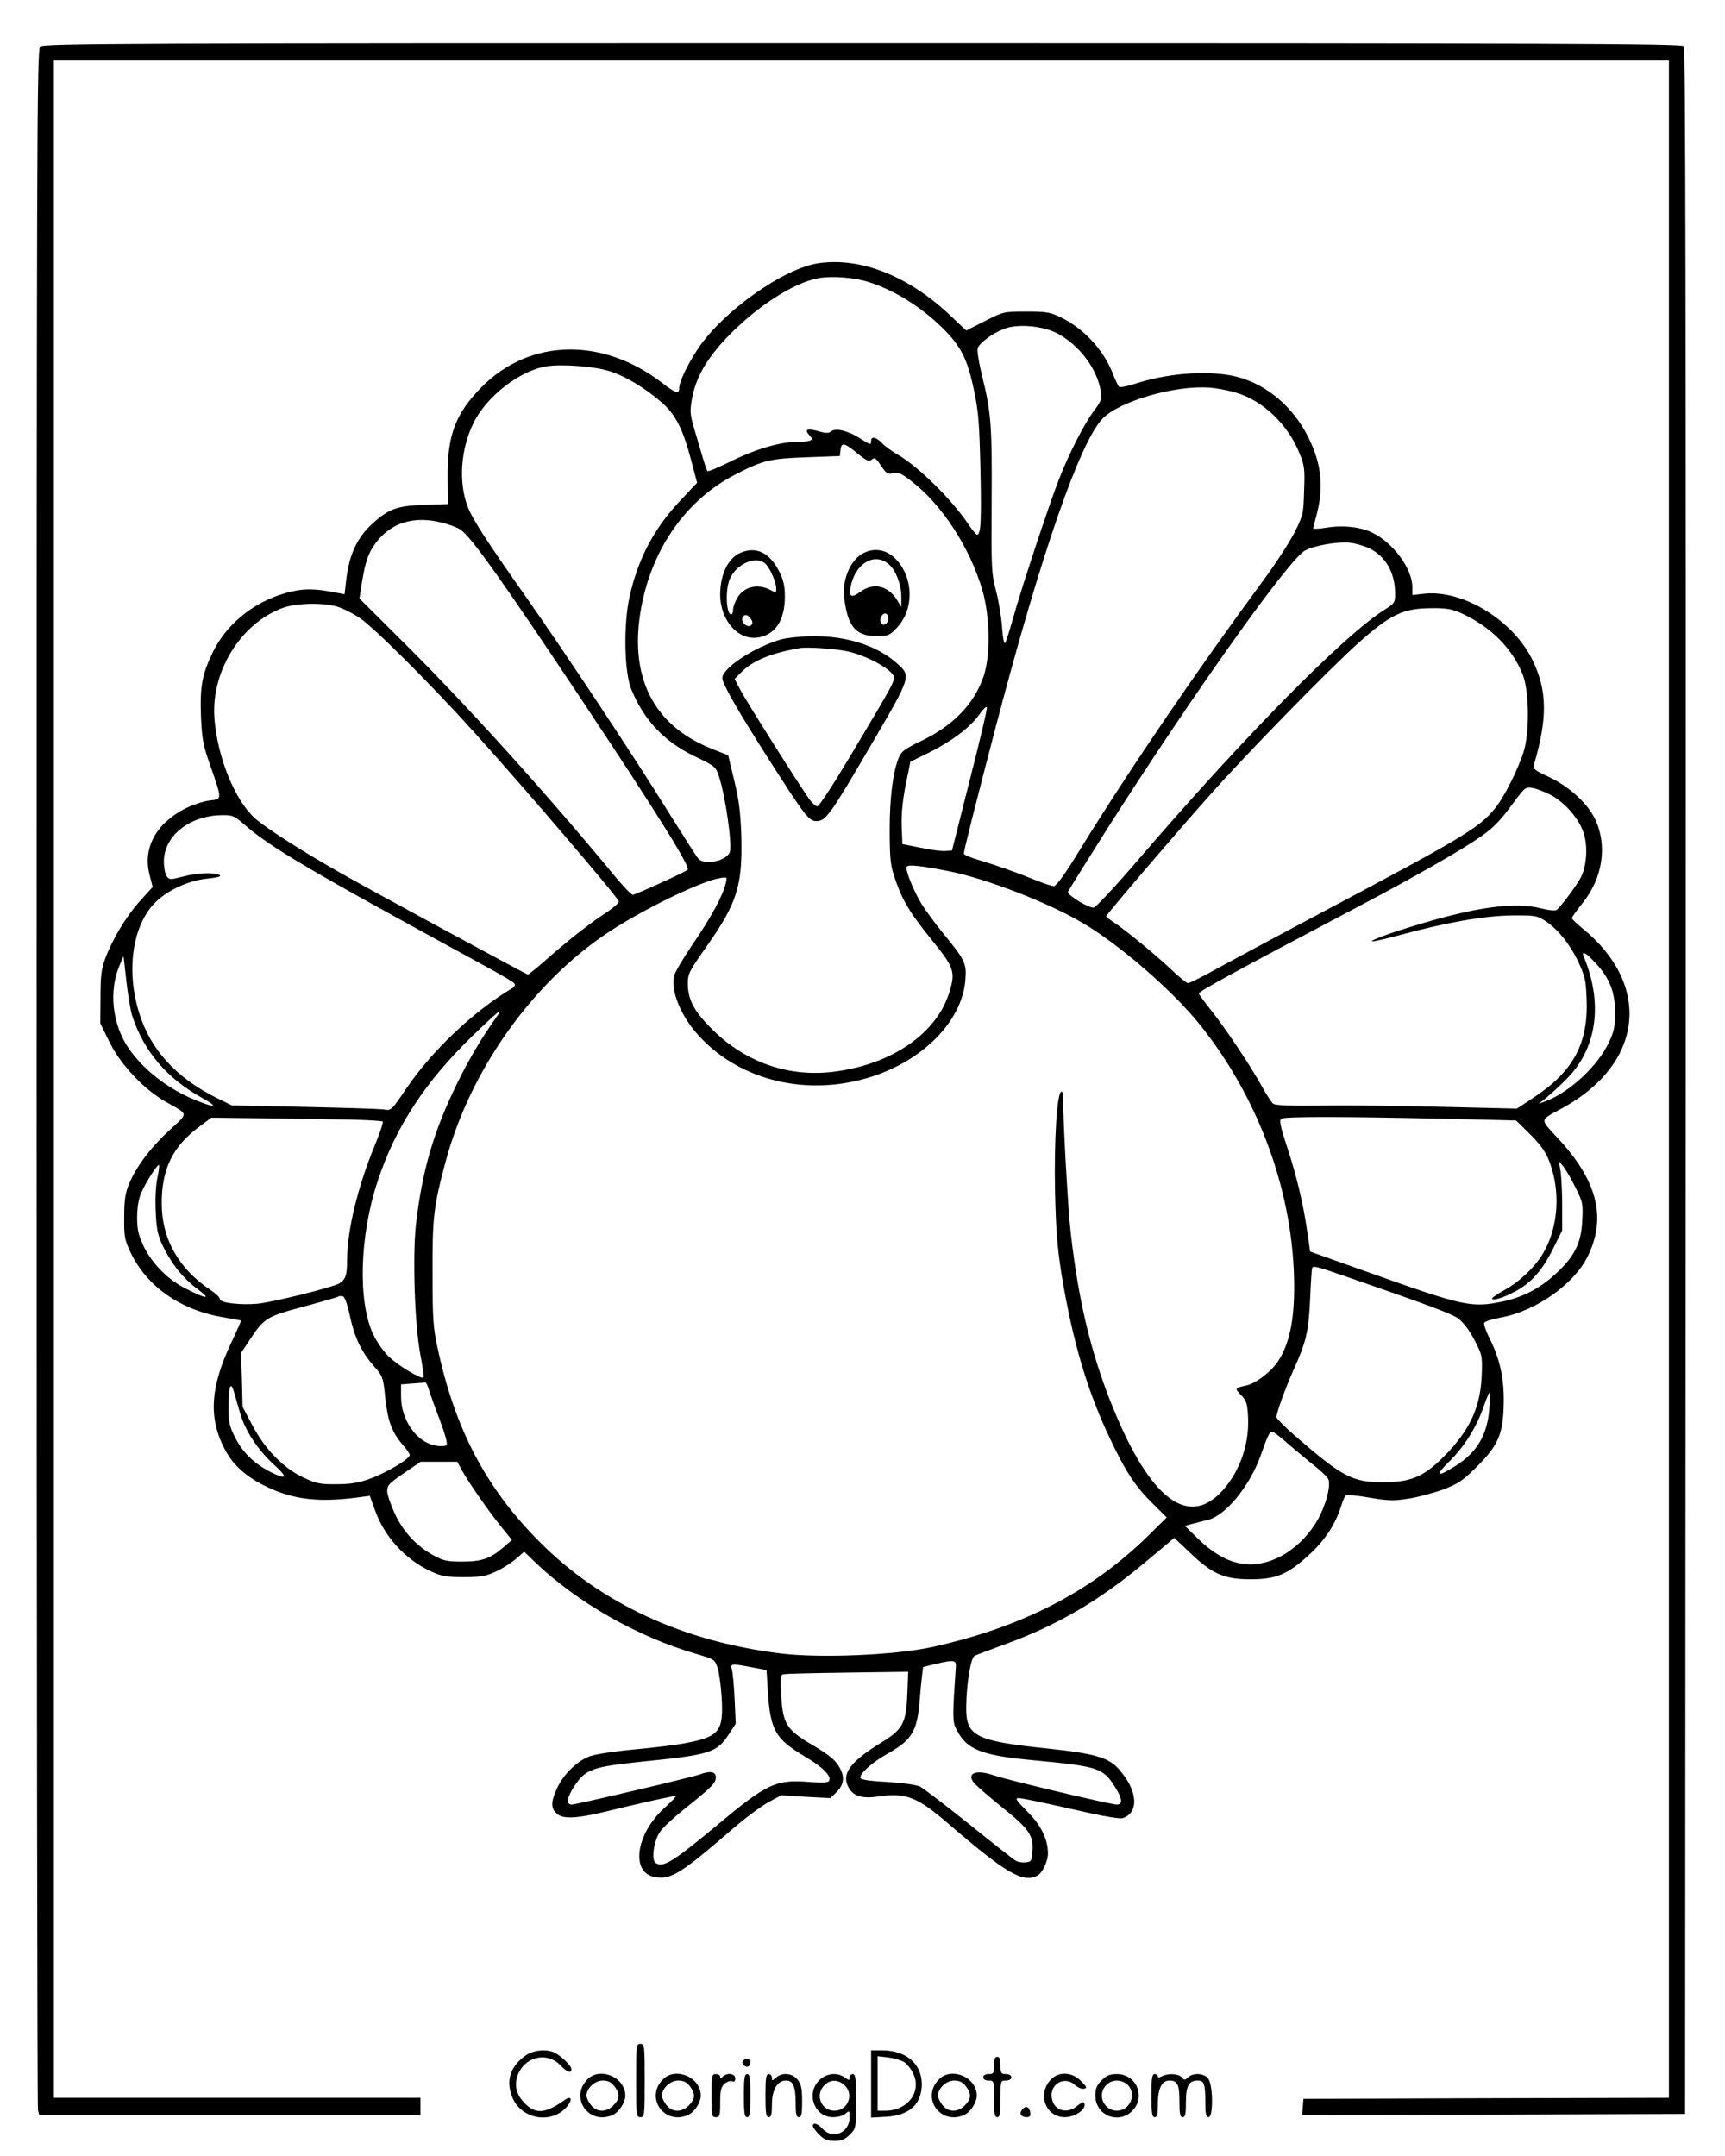 <?xml version="1.0" standalone="no"?>
<!DOCTYPE svg PUBLIC "-//W3C//DTD SVG 20010904//EN"
 "http://www.w3.org/TR/2001/REC-SVG-20010904/DTD/svg10.dtd">
<svg version="1.0" xmlns="http://www.w3.org/2000/svg"
 width="800pt" height="1000pt" viewBox="0 0 800 1000"
 preserveAspectRatio="xMidYMid meet">

<g transform="translate(0,1000) scale(0.1,-0.1)"
fill="#000000" stroke="none">
<path d="M186 9784 c-15 -14 -16 -462 -16 -4782 0 -2622 3 -4777 6 -4789 l6
-23 884 0 884 0 0 40 0 40 -850 0 -850 0 0 4725 0 4725 3745 0 3745 0 0 -4725
0 -4725 -847 -2 -848 -3 -3 -38 -3 -37 888 2 888 3 3 4789 c1 3532 -1 4792 -9
4802 -10 12 -628 14 -3810 14 -3439 0 -3799 -1 -3813 -16z"/>
<path d="M3795 8779 c-162 -24 -445 -225 -559 -398 -49 -74 -86 -152 -86 -182
0 -28 -16 -24 -79 25 -277 213 -613 206 -836 -18 -123 -124 -161 -225 -159
-422 l1 -122 -111 -4 c-124 -4 -163 -18 -238 -86 -73 -66 -110 -147 -123 -268
l-7 -60 -76 14 c-87 15 -144 10 -227 -18 -135 -46 -248 -143 -307 -263 -51
-105 -61 -159 -56 -301 5 -107 10 -133 43 -226 56 -161 56 -156 -3 -163 -28
-3 -78 -20 -111 -36 -138 -70 -200 -185 -167 -310 l14 -55 -58 -64 c-65 -72
-129 -179 -162 -268 -18 -48 -22 -82 -22 -180 l-1 -120 43 -88 c52 -105 161
-220 260 -276 109 -61 107 -50 19 -131 -89 -82 -155 -170 -188 -249 -18 -44
-23 -75 -23 -155 -1 -92 2 -105 30 -165 76 -159 235 -269 436 -301 40 -7 74
-13 76 -14 1 -1 -20 -49 -47 -106 -96 -204 -105 -347 -28 -492 38 -73 100
-128 194 -173 125 -60 244 -74 433 -48 l45 6 24 -66 c42 -121 140 -229 257
-283 51 -24 71 -28 154 -28 81 0 103 4 150 26 31 14 73 41 93 59 l38 33 57
-55 c194 -183 470 -340 737 -418 88 -26 90 -27 103 -66 7 -21 16 -84 19 -139
9 -154 -11 -180 -163 -209 -43 -9 -151 -22 -239 -30 -88 -8 -181 -22 -207 -31
-60 -21 -123 -82 -154 -148 -29 -63 -30 -91 -4 -117 29 -29 91 -26 240 10 142
35 299 70 314 70 5 0 -18 -25 -52 -55 -133 -121 -159 -300 -46 -321 75 -14
120 14 364 225 58 50 132 105 164 122 l59 32 114 -7 114 -6 30 29 c32 33 37
67 15 109 -19 36 -47 60 -126 107 -123 72 -139 98 -147 231 -5 75 -3 94 8 98
8 3 142 6 298 8 l283 4 -4 -101 c-6 -140 -20 -166 -125 -230 -139 -86 -181
-142 -149 -203 23 -44 63 -56 144 -44 123 18 178 -4 317 -124 273 -235 349
-279 417 -243 22 12 48 66 48 102 0 66 -32 131 -95 194 -51 51 -59 63 -42 63
22 -1 84 -14 329 -69 75 -17 145 -28 155 -24 77 27 70 128 -18 227 -47 54
-112 73 -331 96 -336 35 -379 57 -377 194 1 105 21 227 39 236 8 4 74 29 145
55 242 88 439 204 657 388 l124 104 73 -69 c103 -99 159 -123 281 -123 120 0
174 23 276 118 71 66 118 139 144 222 7 22 16 44 20 48 4 5 53 1 109 -9 88
-15 111 -16 183 -5 46 7 119 27 163 43 69 27 90 41 156 107 100 100 121 152
123 301 1 114 -20 204 -71 303 -13 27 -22 55 -20 61 3 7 38 18 77 25 161 29
338 153 402 281 89 178 48 348 -129 542 -95 103 -97 88 14 149 375 206 415
570 92 833 -27 22 -49 43 -49 48 0 4 23 36 50 70 94 117 116 269 56 392 -36
73 -122 150 -214 193 -65 30 -73 37 -68 56 63 215 62 342 -5 482 -89 187 -325
332 -506 311 l-53 -6 0 37 c0 86 -90 207 -187 253 -57 27 -137 35 -215 22 -32
-5 -58 -6 -58 -3 0 3 5 22 10 41 41 141 32 250 -31 379 -75 153 -212 263 -363
290 -126 23 -302 7 -442 -39 -36 -12 -70 -18 -74 -14 -5 5 -18 33 -30 63 -42
108 -133 206 -238 258 -51 25 -67 28 -162 28 -104 0 -106 0 -192 -44 l-87 -44
-73 69 c-194 184 -416 272 -613 243z m230 -86 c122 -38 245 -115 346 -214 85
-84 116 -144 146 -289 21 -98 25 -153 30 -366 5 -243 2 -304 -16 -304 -4 0
-24 24 -43 53 -76 112 -229 263 -324 318 -28 16 -61 40 -74 54 -26 28 -50 33
-50 10 0 -20 -2 -20 -55 14 -54 34 -110 47 -131 30 -11 -9 -24 -9 -59 1 -52
15 -66 8 -41 -19 15 -17 15 -19 1 -25 -9 -3 -38 -6 -64 -6 -75 0 -192 -35
-302 -90 -56 -28 -104 -48 -108 -45 -3 4 -13 32 -22 63 -9 31 -27 91 -39 132
-20 68 -21 81 -11 140 18 97 65 181 156 278 136 145 313 261 432 282 61 11
164 3 228 -17z m874 -237 c104 -53 190 -166 206 -271 6 -36 2 -46 -34 -94 -43
-58 -112 -192 -159 -312 -43 -108 -178 -516 -213 -644 -17 -60 -34 -114 -38
-118 -5 -4 -11 30 -14 76 -3 46 -16 122 -28 168 -21 80 -22 101 -20 414 2 350
-2 412 -45 584 -14 57 -23 113 -20 125 7 24 68 70 123 91 61 24 176 14 242
-19z m-2074 -177 c73 -22 164 -77 241 -143 68 -59 101 -125 140 -273 l27 -102
-79 -84 c-122 -129 -196 -271 -235 -448 -28 -129 -24 -347 9 -427 59 -143 154
-243 294 -310 94 -45 98 -49 112 -92 30 -89 62 -315 51 -351 -14 -42 -118 -65
-147 -31 -8 9 -70 107 -139 217 -157 254 -479 739 -658 994 -182 258 -250 363
-272 421 -43 113 -33 264 26 386 60 125 215 245 340 265 72 11 220 0 290 -22z
m2906 -100 c125 -36 241 -146 295 -280 24 -58 26 -74 22 -175 -3 -107 -4 -113
-45 -195 -24 -46 -86 -142 -139 -214 -310 -420 -617 -871 -850 -1247 -74 -122
-115 -178 -127 -178 -9 0 -45 12 -80 26 -88 36 -181 69 -264 94 -40 11 -73 25
-73 31 0 14 58 243 151 599 209 796 387 1308 492 1418 78 81 336 156 497 144
30 -2 85 -12 121 -23z m-1767 -272 c58 -47 65 -50 81 -37 11 9 19 3 41 -30 24
-36 30 -40 56 -35 24 6 39 -1 84 -36 143 -110 271 -307 330 -506 36 -124 38
-308 5 -402 -45 -128 -139 -225 -287 -297 -81 -39 -93 -48 -107 -81 -27 -70
-41 -186 -41 -338 1 -135 3 -158 27 -227 33 -96 69 -156 175 -286 95 -117 103
-141 77 -227 -56 -196 -267 -342 -539 -376 -208 -26 -406 43 -558 192 -88 86
-117 140 -118 215 0 48 5 58 89 177 141 201 165 281 159 512 -4 109 -11 166
-33 256 l-28 116 -71 28 c-278 108 -393 339 -331 663 52 273 210 495 435 611
128 66 160 74 330 80 l155 6 3 28 c4 35 16 34 66 -6z m-1911 -332 c32 -8 69
-22 83 -32 47 -30 195 -238 561 -788 349 -525 506 -776 492 -789 -9 -10 -242
-116 -254 -116 -7 0 -41 35 -76 77 -315 382 -665 770 -952 1058 l-240 239 11
71 c17 102 29 137 62 183 71 98 180 132 313 97z m4295 -117 c77 -36 122 -114
122 -210 0 -43 -2 -46 -47 -75 -186 -115 -652 -588 -1135 -1150 -112 -131
-207 -233 -216 -233 -28 0 -124 60 -119 74 3 7 85 138 182 292 398 625 842
1250 918 1291 44 23 153 42 207 36 25 -3 64 -14 88 -25z m-4783 -272 c26 -8
72 -31 103 -52 66 -44 325 -302 529 -528 235 -260 673 -773 673 -787 0 -8 -27
-31 -60 -53 -72 -46 -177 -129 -280 -220 -41 -36 -78 -66 -82 -66 -6 0 -725
389 -858 465 -190 107 -359 216 -408 260 -92 83 -172 278 -187 457 -20 219
121 448 318 519 64 22 184 25 252 5z m5214 -31 c136 -63 235 -163 283 -284 30
-75 32 -265 5 -355 -27 -86 -91 -214 -135 -267 -72 -89 -153 -137 -796 -478
-230 -122 -462 -247 -516 -277 -54 -30 -104 -54 -110 -54 -7 0 -42 29 -78 63
-73 69 -214 185 -268 220 -18 12 -34 24 -34 27 1 8 315 376 479 560 173 195
557 588 690 707 150 134 209 162 341 162 70 1 94 -4 139 -24z m-2282 -775
l-82 -325 -30 -2 c-16 -2 -68 5 -115 15 l-85 17 -3 75 c-3 71 5 144 30 256
l10 51 86 42 c106 53 191 117 234 177 18 26 34 40 35 33 2 -8 -34 -160 -80
-339z m2697 -68 c67 -37 133 -114 152 -181 18 -59 12 -144 -12 -196 -18 -37
-99 -146 -116 -156 -7 -4 -38 -1 -68 7 -124 32 -303 8 -585 -78 -123 -37 -208
-69 -202 -74 2 -3 62 11 133 30 214 58 386 88 514 90 103 1 119 -1 151 -22 59
-36 118 -108 157 -190 32 -67 37 -88 40 -171 10 -209 -61 -341 -246 -462 l-77
-51 -340 8 c-187 5 -438 8 -559 6 -151 -2 -222 1 -232 9 -7 6 -30 41 -50 77
-53 97 -173 276 -238 357 -31 39 -56 73 -56 77 0 10 159 97 730 398 268 141
491 269 578 330 55 38 91 75 140 142 66 89 66 89 101 83 20 -4 58 -19 85 -33z
m-6067 -131 c125 -111 298 -212 1125 -663 70 -38 131 -74 134 -80 4 -7 -1 -17
-11 -22 -177 -105 -371 -288 -490 -464 -70 -103 -70 -104 -105 -98 -19 3 -186
8 -370 12 l-335 7 -75 37 c-183 92 -302 222 -354 390 -64 202 -30 418 81 521
60 55 152 96 237 104 46 5 64 10 55 16 -22 14 -105 11 -172 -7 -57 -15 -62
-15 -74 2 -7 10 -13 40 -13 68 0 118 118 213 268 215 49 1 58 -3 99 -38z
m3275 -222 c170 -34 454 -143 616 -238 170 -99 417 -313 543 -469 280 -347
441 -793 441 -1222 0 -157 -23 -263 -73 -341 -31 -49 -104 -106 -149 -115 -54
-12 -55 -13 -24 -45 24 -25 29 -39 32 -98 7 -125 -36 -252 -116 -342 -152
-171 -322 -56 -489 331 -113 261 -179 523 -217 860 -13 107 -36 523 -36 638 0
13 -4 21 -9 18 -20 -12 -33 -240 -28 -464 4 -176 11 -262 30 -382 51 -310 120
-544 227 -767 72 -152 116 -218 197 -298 l64 -63 -88 -87 c-261 -256 -582
-422 -998 -514 -173 -38 -521 -53 -705 -30 -451 55 -831 231 -1115 515 -250
250 -395 524 -476 904 -20 92 -23 134 -23 345 -1 256 5 309 60 515 113 424
401 830 754 1065 162 107 431 238 518 252 34 6 35 6 28 -23 -14 -59 -66 -155
-149 -277 -47 -69 -88 -138 -91 -154 -16 -70 33 -188 114 -276 193 -212 509
-286 805 -190 241 78 417 260 432 447 7 76 -2 94 -98 211 -39 47 -86 112 -105
142 -39 65 -77 160 -69 173 7 11 65 5 197 -21z m2997 -425 c66 -71 91 -134 91
-229 0 -68 -4 -89 -30 -143 -50 -105 -177 -224 -285 -267 l-40 -15 35 27 c19
16 61 54 93 86 143 142 173 351 82 570 -13 31 11 18 54 -29z m-6786 -245 c53
-164 161 -291 324 -381 81 -45 63 -49 -34 -9 -147 60 -278 173 -334 286 -53
108 -58 239 -13 341 l17 39 13 -115 c7 -63 19 -136 27 -161z m1693 -1 c-74
-105 -127 -193 -186 -313 -110 -225 -162 -404 -191 -655 -16 -147 -6 -463 20
-600 11 -57 18 -106 15 -109 -10 -10 -116 54 -161 97 -25 24 -57 70 -73 105
-71 153 -62 456 21 707 83 253 221 463 443 678 114 110 145 135 112 90z m-679
-481 c79 -2 145 -6 148 -9 4 -3 -14 -55 -39 -116 -76 -184 -126 -390 -126
-521 0 -76 -8 -99 -39 -115 -39 -20 -307 -86 -377 -93 -79 -7 -174 4 -174 21
0 8 -19 26 -41 41 -150 99 -229 238 -229 404 0 161 52 266 178 358 l52 39 253
-3 c138 -2 316 -5 394 -6z m5066 4 l338 -8 60 -59 c70 -68 93 -109 114 -196
29 -123 11 -260 -48 -360 -36 -63 -111 -134 -179 -171 -32 -18 -58 -35 -58
-40 0 -12 51 3 105 32 75 39 127 98 176 196 l44 88 0 116 c0 64 -4 136 -8 161
l-8 45 21 -25 c11 -14 37 -57 56 -97 35 -69 36 -76 32 -155 -5 -104 -35 -165
-123 -246 -71 -66 -150 -108 -243 -128 -147 -31 -180 -24 -621 133 l-275 98
-13 90 c-18 129 -50 262 -95 399 -31 94 -36 121 -26 127 16 11 300 10 751 0z
m-5963 -274 c-7 -31 -11 -95 -8 -153 3 -79 9 -110 29 -154 40 -86 97 -159 164
-208 66 -49 48 -50 -51 0 -83 40 -159 117 -198 198 -25 54 -30 77 -30 135 0
43 7 85 18 110 21 50 77 137 83 131 3 -2 -1 -29 -7 -59z m5510 -457 c373 -129
486 -171 519 -193 25 -17 50 -49 77 -98 37 -71 39 -77 36 -159 -4 -154 -54
-263 -176 -386 -93 -93 -153 -119 -281 -119 -143 0 -190 25 -411 217 -46 40
-84 79 -84 85 0 22 41 134 83 228 55 123 66 170 73 320 3 72 7 135 9 142 4 14
15 11 155 -37z m-4618 -180 c22 -103 53 -169 111 -235 43 -49 44 -52 54 -151
12 -108 31 -158 83 -218 17 -18 30 -39 30 -45 0 -18 -108 -82 -185 -110 -53
-19 -90 -25 -155 -25 -75 -1 -93 3 -153 31 -93 44 -179 132 -237 243 l-45 85
-3 125 -4 125 40 60 c67 102 79 109 252 155 85 23 157 44 159 46 3 3 12 3 20
2 9 -2 21 -32 33 -88z m366 -342 c5 -18 28 -82 51 -142 25 -67 38 -113 32
-119 -5 -5 -28 -6 -51 -2 -87 15 -160 118 -160 227 l0 57 53 4 c28 2 55 4 59
5 4 1 11 -13 16 -30z m-872 -120 c24 -78 80 -162 150 -227 72 -65 67 -78 -14
-37 -74 38 -128 91 -161 158 -27 52 -31 72 -31 139 0 105 10 129 28 64 7 -27
20 -71 28 -97z m5791 28 c-9 -121 -57 -202 -155 -264 -90 -57 -101 -50 -30 20
70 69 128 162 160 258 12 33 23 60 26 60 3 0 2 -33 -1 -74z m-949 -149 c27
-24 81 -69 120 -101 40 -31 76 -64 81 -74 13 -24 -2 -97 -35 -166 -39 -83
-113 -159 -191 -198 -131 -64 -250 -38 -376 84 l-62 61 35 9 c19 5 52 14 74
19 82 22 191 156 242 296 33 95 42 113 54 113 5 0 31 -20 58 -43z m-3820 -129
c30 -56 122 -189 180 -261 l56 -70 -38 -33 c-62 -53 -101 -67 -192 -67 -70 0
-88 4 -132 28 -79 43 -139 107 -179 190 -19 41 -36 89 -37 106 -1 30 6 37 77
86 l78 53 85 0 85 0 17 -32z m2295 -918 c-16 -232 -16 -256 2 -290 48 -96 114
-122 363 -145 296 -28 317 -35 373 -123 35 -55 37 -82 8 -82 -28 0 -511 115
-568 135 -81 28 -128 13 -96 -32 8 -11 65 -61 128 -112 130 -104 150 -133 145
-206 -3 -46 -5 -50 -30 -53 -15 -2 -36 1 -46 7 -10 5 -108 82 -217 170 -110
88 -213 167 -229 175 -18 8 -84 17 -153 21 -91 5 -123 11 -123 20 0 22 56 71
123 109 116 65 140 104 152 246 3 41 8 94 11 117 l5 41 62 15 c80 19 92 17 90
-13z m-943 -4 l65 -12 6 -99 c12 -181 34 -220 173 -303 82 -48 124 -91 111
-112 -5 -9 -31 -10 -94 -5 -152 12 -195 -8 -421 -197 -208 -173 -254 -202
-289 -179 -22 14 -9 104 21 146 14 20 65 67 114 106 124 99 144 119 144 146 0
26 -28 31 -77 12 -32 -12 -571 -139 -591 -139 -28 0 -23 33 12 86 53 79 81 89
322 114 308 31 339 41 395 127 l31 48 -5 115 c-3 63 -9 125 -13 138 -8 26 -1
27 96 8z"/>
<path d="M3434 7436 c-58 -25 -94 -101 -94 -195 1 -122 87 -216 181 -197 77
15 119 82 119 189 0 49 -6 76 -27 118 -45 87 -107 116 -179 85z m119 -54 c21
-23 47 -85 47 -112 0 -20 -1 -20 -30 -5 -57 29 -119 14 -150 -37 -11 -18 -20
-43 -20 -55 0 -13 -4 -23 -9 -23 -23 0 -28 113 -7 163 31 74 128 114 169 69z
m-69 -255 c7 -11 7 -20 0 -27 -15 -15 -49 13 -41 34 8 20 26 17 41 -7z"/>
<path d="M4005 7435 c-60 -30 -100 -122 -90 -207 16 -133 53 -178 148 -178 57
0 62 2 97 39 67 71 78 187 25 278 -45 75 -113 101 -180 68z m118 -53 c31 -27
57 -93 57 -147 l0 -50 -19 31 c-42 68 -110 84 -171 39 -41 -30 -54 -24 -45 23
21 110 112 163 178 104z m-5 -258 c-4 -23 -26 -30 -34 -10 -8 20 15 51 29 37
5 -5 7 -17 5 -27z"/>
<path d="M3625 7035 c-123 -34 -275 -133 -275 -180 0 -26 70 -149 213 -373
178 -279 190 -294 231 -290 38 4 65 43 243 348 190 325 190 323 123 383 -89
81 -233 128 -389 126 -53 0 -118 -7 -146 -14z m305 -56 c85 -18 200 -80 214
-114 8 -21 1 -34 -183 -342 -96 -162 -162 -263 -171 -263 -8 1 -26 17 -40 38
-63 91 -294 458 -317 503 l-26 50 28 28 c53 56 140 92 275 115 34 6 165 -3
220 -15z"/>
<path d="M2950 350 c0 -163 1 -170 20 -170 19 0 20 7 20 170 0 163 -1 170 -20
170 -19 0 -20 -7 -20 -170z"/>
<path d="M2440 468 c-72 -50 -95 -116 -65 -193 42 -110 195 -131 262 -36 18
26 9 40 -15 23 -91 -65 -136 -70 -187 -19 -44 44 -53 93 -29 144 39 78 136 95
195 32 29 -31 49 -37 49 -16 0 15 -45 59 -77 76 -36 18 -97 13 -133 -11z"/>
<path d="M4040 334 l0 -156 70 4 c108 6 165 59 165 152 -1 94 -72 155 -182
156 l-53 0 0 -156z m154 101 c13 -9 32 -32 41 -52 41 -85 -25 -173 -130 -173
l-35 0 0 126 0 127 50 -6 c27 -3 60 -13 74 -22z"/>
<path d="M4610 420 c0 -36 -2 -40 -25 -40 -16 0 -25 -6 -25 -15 0 -9 9 -15 25
-15 25 0 25 -1 25 -85 0 -69 3 -85 15 -85 12 0 15 16 15 85 0 84 0 85 25 85
16 0 25 6 25 15 0 9 -9 15 -25 15 -22 0 -25 4 -25 40 0 29 -4 40 -15 40 -11 0
-15 -11 -15 -40z"/>
<path d="M3444 439 c-7 -12 15 -31 28 -23 4 3 8 12 8 20 0 17 -26 19 -36 3z"/>
<path d="M2725 356 c-86 -86 7 -216 118 -165 28 13 57 58 57 89 0 85 -116 135
-175 76z m124 -32 c27 -35 26 -59 -4 -89 -33 -34 -77 -33 -104 1 -12 15 -21
34 -21 44 0 34 39 70 75 70 24 0 39 -7 54 -26z"/>
<path d="M3075 356 c-86 -86 7 -216 118 -165 28 13 57 58 57 89 0 85 -116 135
-175 76z m124 -32 c27 -35 26 -59 -4 -89 -33 -34 -77 -33 -104 1 -12 15 -21
34 -21 44 0 34 39 70 75 70 24 0 39 -7 54 -26z"/>
<path d="M3300 280 c0 -93 1 -100 20 -100 18 0 20 7 20 68 0 56 4 72 20 87 10
9 26 15 35 12 10 -5 15 0 15 13 0 23 -38 28 -58 8 -9 -9 -12 -9 -12 0 0 7 -9
12 -20 12 -19 0 -20 -7 -20 -100z"/>
<path d="M3450 280 c0 -82 3 -100 15 -100 12 0 15 18 15 100 0 82 -3 100 -15
100 -12 0 -15 -18 -15 -100z"/>
<path d="M3550 280 c0 -82 3 -100 15 -100 12 0 15 13 15 59 0 68 25 111 65
111 33 0 45 -27 45 -104 0 -52 3 -66 15 -66 12 0 15 15 15 74 0 59 -4 78 -21
100 -24 31 -72 35 -101 9 -17 -15 -18 -15 -18 0 0 10 -7 17 -15 17 -12 0 -15
-18 -15 -100z"/>
<path d="M3799 351 c-62 -62 -22 -171 64 -171 24 0 48 7 59 17 17 15 18 14 18
-19 0 -70 -78 -103 -124 -53 -24 26 -46 33 -46 14 0 -6 13 -24 29 -40 23 -23
38 -29 71 -29 33 0 48 6 71 29 29 29 29 30 29 155 0 105 -2 126 -15 126 -8 0
-15 -7 -15 -16 0 -14 -2 -14 -22 0 -36 26 -85 20 -119 -13z m118 -23 c45 -42
15 -118 -47 -118 -61 0 -91 72 -48 117 27 29 65 29 95 1z"/>
<path d="M4355 356 c-86 -86 7 -216 118 -165 28 13 57 58 57 89 0 85 -116 135
-175 76z m124 -32 c27 -35 26 -59 -4 -89 -33 -34 -77 -33 -104 1 -12 15 -21
34 -21 44 0 34 39 70 75 70 24 0 39 -7 54 -26z"/>
<path d="M4875 356 c-66 -66 -27 -176 63 -176 42 0 92 30 92 56 0 19 -7 18
-37 -6 -52 -41 -116 -13 -116 52 0 59 66 88 109 47 12 -11 30 -19 41 -17 16 3
14 8 -14 36 -41 42 -101 45 -138 8z"/>
<path d="M5109 351 c-23 -23 -29 -38 -29 -71 0 -91 106 -135 171 -71 64 65 20
171 -71 171 -33 0 -48 -6 -71 -29z m121 -21 c43 -43 11 -120 -50 -120 -38 0
-70 32 -70 70 0 38 32 70 70 70 17 0 39 -9 50 -20z"/>
<path d="M5340 280 c0 -82 3 -100 15 -100 12 0 15 14 15 63 0 71 18 107 54
107 37 0 46 -19 46 -97 0 -58 3 -73 15 -73 12 0 15 14 15 69 0 76 13 101 55
101 29 0 35 -16 35 -101 0 -55 3 -69 15 -69 22 0 21 147 -1 178 -18 26 -69 30
-94 7 -15 -14 -18 -14 -30 0 -14 17 -62 20 -91 5 -13 -7 -19 -7 -19 0 0 5 -7
10 -15 10 -12 0 -15 -18 -15 -100z"/>
<path d="M4741 216 c-16 -19 -6 -36 20 -36 15 0 20 6 17 22 -4 27 -21 33 -37
14z"/>
</g>
</svg>
